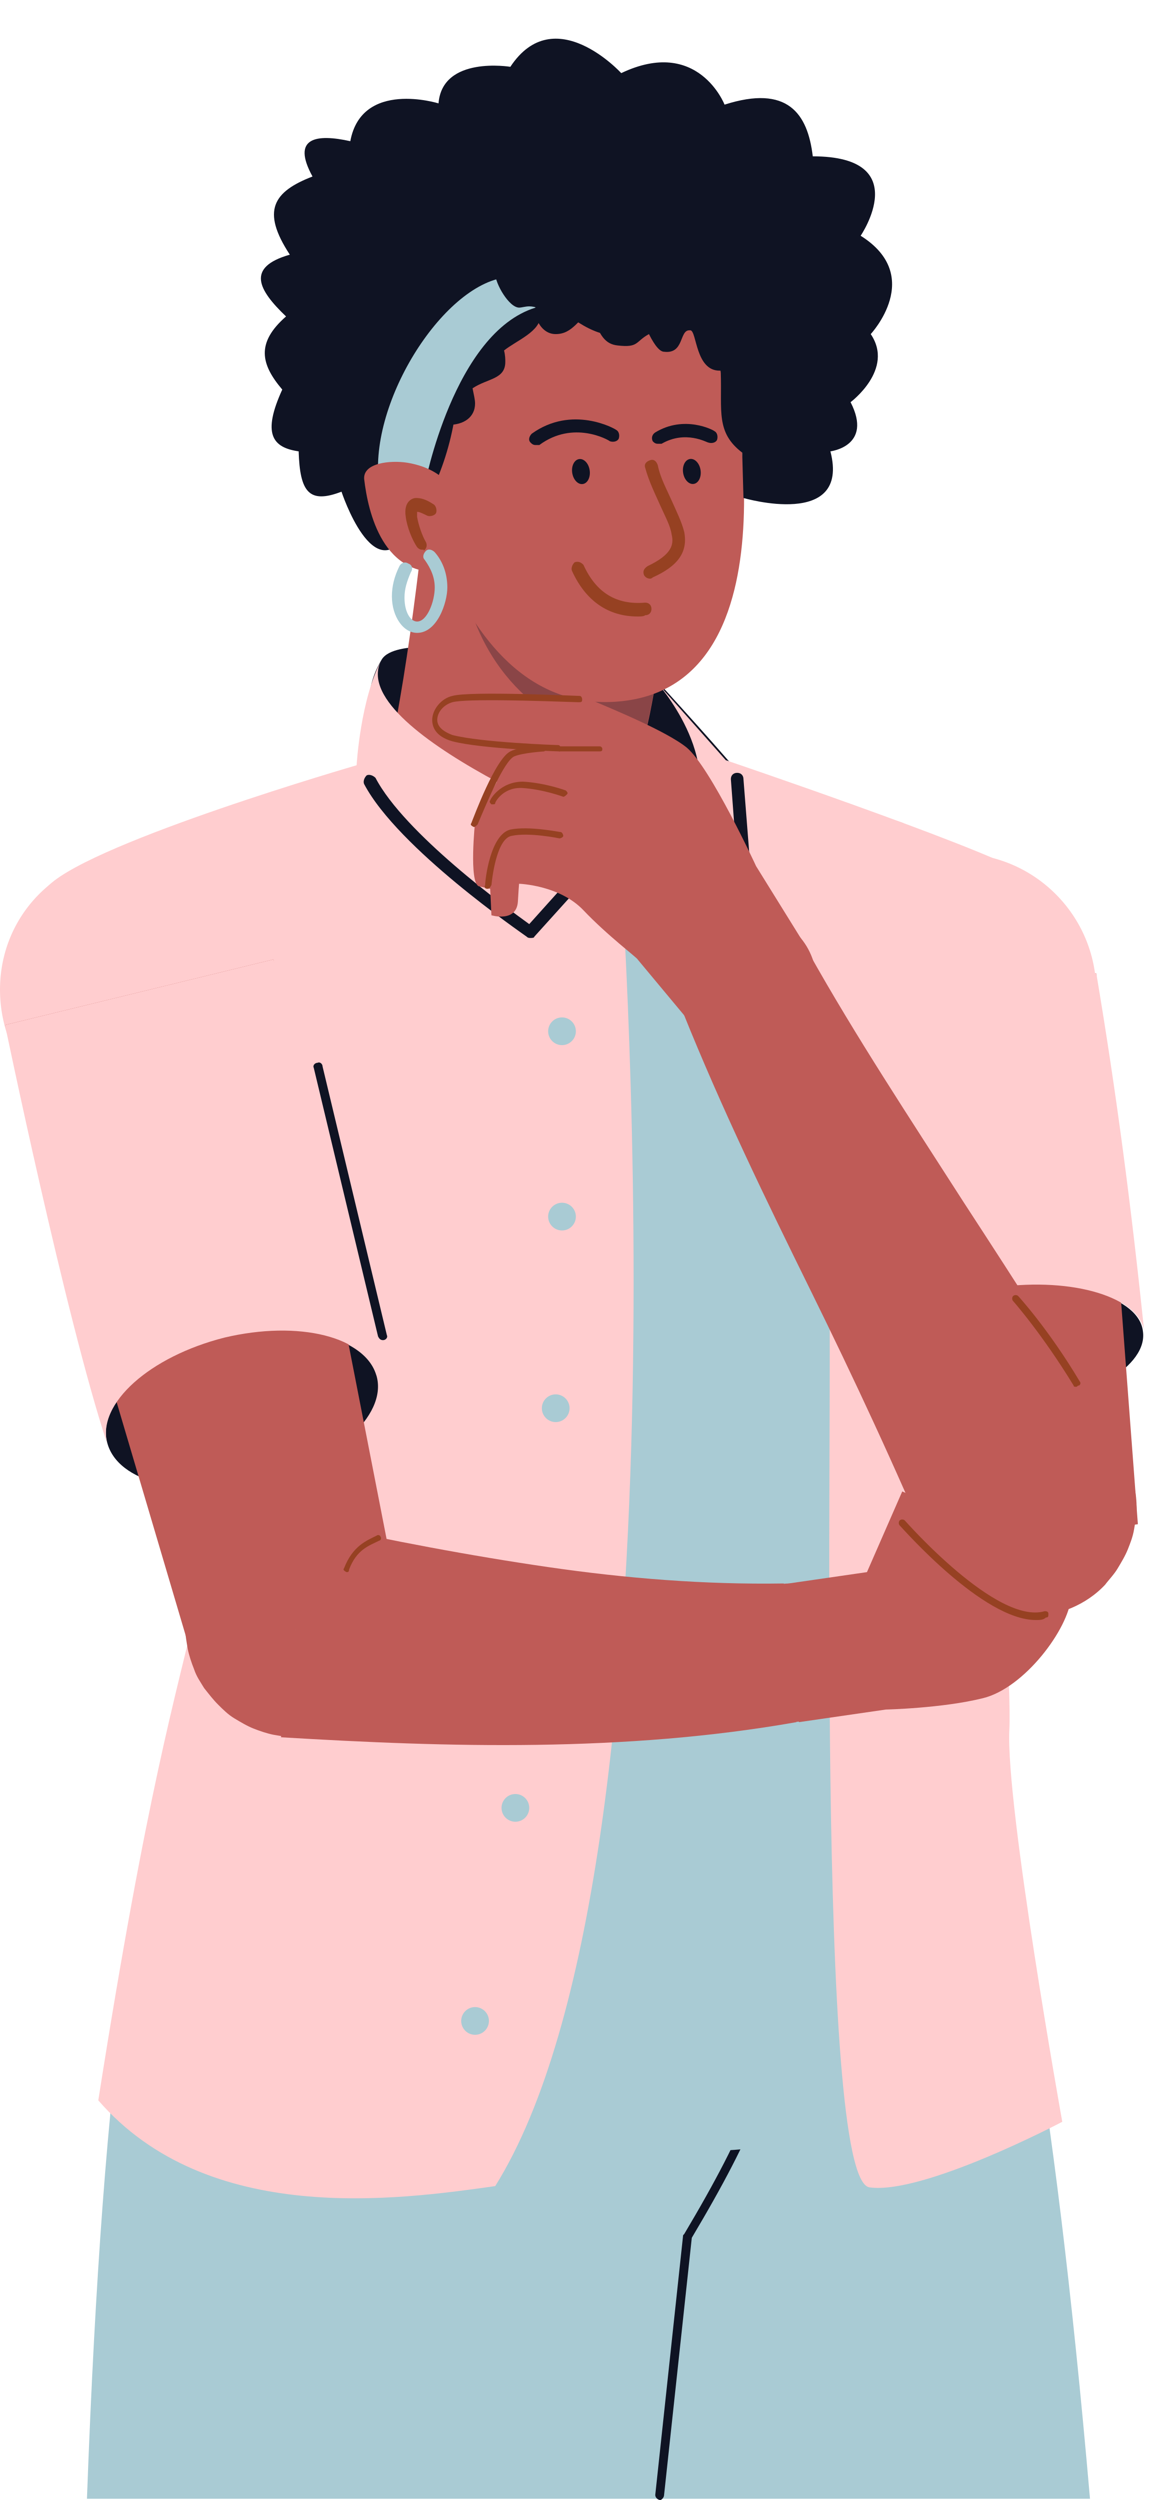 <?xml version="1.0" encoding="UTF-8" standalone="no"?><svg xmlns="http://www.w3.org/2000/svg" xmlns:xlink="http://www.w3.org/1999/xlink" fill="#000000" height="198.3" preserveAspectRatio="xMidYMid meet" version="1" viewBox="0.0 -3.0 91.5 198.3" width="91.5" zoomAndPan="magnify"><g><g><g><g id="change1_11"><path d="M90.7,102.6c0.4,2.7-4.2,5.5-10.2,6.3s-11.2-0.8-11.5-3.4c-0.4-2.7,4.2-5.6,10.2-6.4 C85.2,98.4,90.4,99.9,90.7,102.6L90.7,102.6z" fill="#0f1323"/></g><g id="change2_4"><path d="M65.2 77.1L87 74.2 90.3 117.9 73.4 120.2z" fill="#bf5b57"/></g><g id="change3_1"><path d="M87,74.2l-21.8,2.9c0,0,1.7,19.8,3.8,28.4c-0.4-2.7,4.2-5.6,10.2-6.4c6-0.8,11.2,0.8,11.6,3.5 C89.8,92.9,88.6,83.7,87,74.2z" fill="#ffcdcf"/></g></g><g><g><g id="change4_3"><path clip-rule="evenodd" d="M86.5,195.2H6.9c1.3-35.4,4-52.6,8.5-62.9h60.8C80.1,144.1,83.6,161.8,86.5,195.2z" fill="#a9cbd4" fill-rule="evenodd"/></g><g id="change1_12"><path d="M52.4,195.3C52.3,195.3,52.3,195.3,52.4,195.3c-0.2,0-0.4-0.2-0.4-0.4l2.2-20.5c0-0.1,0-0.1,0.1-0.2 c5-8.4,6.7-12.9,7.2-18.5c0-0.2,0.2-0.4,0.4-0.3c0.2,0,0.4,0.2,0.3,0.4c-0.5,5.7-2.3,10.3-7.3,18.7l-2.2,20.4 C52.7,195.1,52.5,195.3,52.4,195.3z" fill="#0f1323"/></g></g></g><g><g><g id="change1_13"><path d="M50.3,49c0,0,4.7,5.1,7.3,8.1c1.6,1.8,2.9,3.5,2.3,6.5l-9.6-6.5V49L50.3,49z" fill="#0f1323"/></g><g><g id="change1_15"><path d="M36.8,48.5c0,0-5.5-0.8-6.5,0.8c-4,6.5,4.9,14.8,4.9,14.8L36.8,48.5L36.8,48.5z" fill="#0f1323"/></g><g><g id="change2_9"><path d="M71.7,62.3c-4.2,12.9-8.9,21.1-16.9,22.2c-19.7,2.7-26.5-10.8-34.6-22.4c3.1-1.4,6.2-2.8,9.2-4.1 c8.9-3.9,19.9-2.6,29,0.8C63.5,60.6,67.6,60.8,71.7,62.3z" fill="#bf5b57"/></g><g><g id="change2_1"><path d="M53.5,39.7c-0.2,2-0.4,3.9-0.6,5.7c-0.2,1.4-0.4,2.8-0.6,4.2c-0.1,0.8-0.3,1.6-0.4,2.3 c-0.2,1.1-0.4,2.2-0.7,3.3c-0.1,0.3-0.1,0.7-0.2,1c0,0.1,0,0.1,0,0.2c-0.7,3.2-1.6,6.4-2.7,9.8h-20c2.6-7.1,4-16.1,5.2-26.4 H53.5L53.5,39.7z" fill="#bf5b57"/></g><g id="change1_1"><path clip-rule="evenodd" d="M52.3,49.5c-0.1,0.8-0.3,1.6-0.4,2.3c-0.2,1.1-0.4,2.2-0.7,3.3c-0.1,0.3-0.1,0.7-0.2,1 c0,0.1,0,0.1,0,0.2c-5.7-0.6-11.2-4-13.5-10.5c4.1,1.8,8,1.8,12.3,2.7C50.3,48.6,51.3,49,52.3,49.5L52.3,49.5z" fill="#0f1323" fill-rule="evenodd" opacity="0.3"/></g></g></g><g id="change4_4"><path d="M78.5,119.2l1.9,37.5c0.1,2.1-0.9,4.1-2.6,5.4c-14.4,9.9-49.6,4.4-63.6,1.8c-3.2-0.6-5.4-3.8-4.7-7 c0.6-2.9,1.1-5.5,1.6-7.8c0.4-2.1,0.8-4,1.2-5.7c3.5-17.1,3.3-13.3,4.5-19.8L3.9,70.4c2.2-2.1,13.5-7.3,23.4-11.6l0,0 c4.8,7.3,13.1,11.1,22.6,11.1c7,0,12.8-1.6,17.4-9.2c7,2.6,12.6,4.7,14.4,5.7l-5.1,17.7L78.5,119.2L78.5,119.2z" fill="#a9cbd4"/></g><g id="change3_3"><path d="M22,75.7c0,6.1-4.9,11-11,11S0,81.6,0,75.5s4.9-10.8,11-10.8S22,69.6,22,75.7z" fill="#ffcdcf"/></g><g id="change3_4"><circle cx="76" cy="75.7" fill="#ffcdcf" r="11"/></g></g><g id="change3_5"><path d="M52.1,51.1c0,0,5.5,6.1,2.6,11.2c1,4.7,10.8,25.6,11.1,36s-1.1,71.6,3.2,72.2s15.3-5.2,15.3-5.2 s-4.5-25.1-4.2-31.1c0.3-6.1-2.9-47-2.9-47s14.3-15.3,4-21c-4.1-2.3-23.6-8.9-23.6-8.9L52.1,51.1L52.1,51.1z" fill="#ffcdcf"/></g><g id="change1_14"><path d="M59.1,68.2c-0.2,0-0.3-0.1-0.4-0.3l-2.5-4.5c-0.1-0.2,0-0.5,0.2-0.7c0.2-0.1,0.5-0.1,0.7,0.2l1.4,2.6 l-0.5-6.7c0-0.3,0.2-0.5,0.5-0.5c0.3,0,0.5,0.2,0.5,0.5l0.7,8.9c0,0.2-0.1,0.4-0.4,0.5C59.2,68.2,59.1,68.2,59.1,68.2z" fill="#0f1323"/></g><g><g id="change3_6"><path d="M39.3,170.4c-7.8,1.1-22.8,3.2-31.5-6.8c3.9-24.8,6.2-32.2,7.8-39.2c0,0-7.2-33-8.1-37.6 C5.1,73.8,0.2,70.8,3.9,67.2c3.7-3.5,24.4-9.5,24.4-9.5s0.3-5.3,2-8.4c-3.2,5.6,18.8,14.2,18.8,14.2S55.3,144.8,39.3,170.4 L39.3,170.4z" fill="#ffcdcf"/></g><g id="change1_16"><path d="M42.1,71.4c-0.1,0-0.2,0-0.3-0.1c-0.4-0.3-10.2-7-12.9-12.1c-0.1-0.2,0-0.5,0.2-0.7c0.2-0.1,0.5,0,0.7,0.2 C32.1,63.1,40.2,69,42,70.3l5.3-5.9c0.2-0.2,0.5-0.2,0.7,0c0.2,0.2,0.2,0.5,0,0.7l-5.6,6.2C42.4,71.4,42.2,71.4,42.1,71.4z" fill="#0f1323"/></g><g id="change4_5"><circle cx="44.6" cy="78.8" fill="#a9cbd4" r="1.1"/></g><g id="change4_6"><circle cx="44.6" cy="93.5" fill="#a9cbd4" r="1.1"/></g><g id="change4_7"><circle cx="44.1" cy="108.7" fill="#a9cbd4" r="1.1"/></g><g id="change4_8"><circle cx="42.9" cy="124" fill="#a9cbd4" r="1.1"/></g><g id="change4_9"><circle cx="40.9" cy="140.4" fill="#a9cbd4" r="1.1"/></g><g id="change4_10"><circle cx="37.7" cy="157.3" fill="#a9cbd4" r="1.1"/></g></g></g></g><g><g id="change2_6"><path d="M81.8,125.2c-2.2,0-4.4-0.9-6-2.5c-0.4-0.4-0.8-0.8-1.1-1.3c-0.3-0.5-0.6-0.9-0.8-1.5 c-0.2-0.5-0.4-1-0.5-1.6c-0.1-0.5-0.2-1.1-0.2-1.7c0-2.2,0.9-4.4,2.5-6s3.8-2.5,6-2.5s4.4,0.9,6,2.5c1.6,1.6,2.5,3.8,2.5,6 c0,0.6-0.1,1.1-0.2,1.7c-0.1,0.6-0.3,1.1-0.5,1.6c-0.2,0.5-0.5,1-0.8,1.5c-0.3,0.5-0.7,0.9-1,1.3C86.2,124.3,84,125.2,81.8,125.2 L81.8,125.2z" fill="#bf5b57"/></g><g><g id="change3_7"><path d="M81.8,116.7C73.1,99.6,65,87.1,59.3,74.9" fill="#ffcdcf"/></g><g id="change2_11"><path d="M89.3,112.8c-4.1-7-8.5-13.8-12.8-20.4c-4.3-6.7-8.6-13.2-12.3-19.8l-10,4.7c3.1,7.7,6.6,14.9,10.1,22 c3.5,7.1,6.8,14.2,9.8,21.3L89.3,112.8z" fill="#bf5b57"/></g></g></g><g><g><g id="change2_2"><path d="M57.8,25.3c0,0,6,25.6-8.3,27.3S32.3,30.9,32.3,30.9s1.8-14.7,13.4-16.2C57.3,13.2,57.8,25.3,57.8,25.3 L57.8,25.3z" fill="#bf5b57"/></g><g id="change1_2"><path d="M40.9,17.8c0,0,5.6,7.3,9,5.5c3.4-1.8,3.3-2.6,3.3-2.6s4,4.6,4,5.9c0.1,3-0.4,4.7,1.7,6.3l0.1,3.6 c0,0,8.5,2.5,6.9-3.7c0,0,3.4-0.4,1.6-3.9c0,0,3.5-2.6,1.6-5.4c0,0,4.3-4.6-0.8-7.8c0,0,4.3-6.3-3.8-6.3c-0.4-3.4-2-5.7-7-4.1 c0,0-2.1-5.4-8.2-2.5c0,0-5.3-5.8-8.8-0.5c0,0-5.4-0.9-5.7,2.9c0,0-6.1-1.9-7,3c-2.7-0.6-4.7-0.3-3,2.8 c-3.1,1.2-4.1,2.7-1.8,6.2c-3.5,1-2.5,2.8-0.3,4.9c-2.4,2.1-2,3.8-0.3,5.8c-1.6,3.5-0.8,4.6,1.3,4.9C23.8,36,24.5,37,27.1,36 c0,0,2.6,7.9,5.3,3.1c2.6-3.6,3.9-7.9,4-12.4L40.9,17.8L40.9,17.8z" fill="#0f1323"/></g><g id="change1_3"><path d="M59.6,24.5c-0.7,0.8-1.1,1.9-2.5,1.9c-1.9,0-1.8-3.1-2.3-3.2c0,0,0,0-0.1,0c-0.8,0-0.4,1.9-2,1.7 c-0.3,0-0.7-0.4-1.2-1.4c-1.1,0.6-0.8,1.1-2.5,0.9c-0.9-0.1-1.5-0.7-2-2.7c-1.1,0.5-1.5,1.8-2.9,1.8c-1.2,0-1.8-1.4-1.8-2.7 c0-1,0.4-2.4,1.4-2.4c1.6,0,11.5,2,12.8,2.8S58.8,23.2,59.6,24.5L59.6,24.5z" fill="#0f1323"/></g><path d="M43.9 20.9L40.9 17.8" fill="none"/><g id="change1_4"><path d="M35,30.7c0.2,0,0.4,0,0.6,0c1.2,0,2.1-0.6,2.1-1.7c0-0.3-0.1-0.7-0.2-1.2c1.2-0.8,2.6-0.7,2.6-2.1 c0-0.2,0-0.5-0.1-0.9c1-0.8,2.9-1.5,2.9-2.8c0-0.4-0.2-0.8-0.6-1.3c0.4-0.8,0.6-1.4,0.6-2c0-1.3-0.8-2.1-2.1-2.1 c-2.5,0-10,5.8-10,9.6C30.6,28.7,32.4,30.6,35,30.7L35,30.7z" fill="#0f1323"/></g><g id="change4_1"><path d="M41.1,19c-4.9-0.6-11.3,8.6-11.1,15.4l3.7,1.1c0,0,2.3-12.1,8.8-14.1L41.1,19L41.1,19z" fill="#a9cbd4"/></g><g id="change2_3"><path d="M35.1,34.9c0,0-0.9-0.9-2.8-1.2c-1.3-0.2-3.5,0-3.4,1.3c0.3,2.6,1.5,8,6.5,7.3L35.1,34.9L35.1,34.9z" fill="#bf5b57"/></g><g id="change1_5"><path d="M47,20.1C47,20.1,47,20.1,47,20.1c0,0.2-1,2-2.2,2c-0.9,0-1.9-0.8-2.8-0.8c-0.3,0-0.6,0.1-0.8,0.1 c-0.8,0-1.9-1.9-1.9-2.7c0-1.1,1.4-2.2,1.9-2.2c0,0,0.1,0,0.1,0C42.9,16.9,46.2,18.6,47,20.1L47,20.1z" fill="#0f1323"/></g><g id="change1_6"><path d="M42.5,32.3c-0.2,0-0.3-0.1-0.4-0.2c-0.2-0.2-0.1-0.5,0.1-0.7c3.2-2.3,6.6-0.4,6.7-0.3 c0.2,0.1,0.3,0.4,0.2,0.7c-0.1,0.2-0.4,0.3-0.7,0.2c-0.1-0.1-2.9-1.7-5.6,0.3C42.7,32.3,42.6,32.3,42.5,32.3z" fill="#0f1323"/></g><g id="change1_7"><path d="M52.2,32.2c-0.2,0-0.3-0.1-0.4-0.2c-0.1-0.2-0.1-0.5,0.2-0.7c2.3-1.4,4.6-0.2,4.7-0.1 c0.2,0.1,0.3,0.4,0.2,0.7c-0.1,0.2-0.4,0.3-0.7,0.2c-0.1,0-1.8-1-3.7,0.1C52.4,32.2,52.3,32.2,52.2,32.2z" fill="#0f1323"/></g><g id="change1_8"><ellipse cx="46.1" cy="34.4" fill="#0f1323" rx="0.7" ry="1" transform="rotate(-8.428 46.125 34.38)"/></g><g id="change1_9"><ellipse cx="54.9" cy="34.4" fill="#0f1323" rx="0.7" ry="1" transform="rotate(-8.428 54.87 34.378)"/></g><g id="change5_1"><path d="M51.6,42.9c-0.2,0-0.4-0.1-0.5-0.3c-0.1-0.3,0-0.5,0.3-0.7c1.9-0.9,2.1-1.7,1.9-2.5 c-0.1-0.7-0.5-1.4-0.9-2.3c-0.4-0.9-0.9-1.9-1.2-3c-0.1-0.3,0.1-0.5,0.4-0.6c0.3-0.1,0.5,0.1,0.6,0.4c0.2,1,0.7,1.9,1.1,2.8 c0.4,0.9,0.8,1.7,1,2.5c0.3,1.6-0.5,2.7-2.5,3.6C51.7,42.9,51.6,42.9,51.6,42.9z" fill="#964122"/></g><g id="change5_2"><path d="M33.5,40.6c-0.2,0-0.3-0.1-0.4-0.2c-0.4-0.6-0.8-1.6-0.9-2.4c-0.2-1.3,0.6-1.5,0.8-1.5 c0.4,0,0.8,0.1,1.4,0.5c0.2,0.1,0.3,0.5,0.2,0.7c-0.1,0.2-0.5,0.3-0.7,0.2c-0.6-0.3-0.7-0.3-0.8-0.3c0,0,0,0.1,0,0.4 c0.1,0.6,0.4,1.5,0.7,2c0.1,0.2,0.1,0.5-0.2,0.7C33.7,40.6,33.6,40.6,33.5,40.6z" fill="#964122"/></g><g id="change5_3"><path d="M50.6,45.9c-2.3,0-4.1-1.2-5.2-3.6c-0.1-0.2,0-0.5,0.2-0.7c0.3-0.1,0.5,0,0.7,0.2c1,2.2,2.6,3.2,4.9,3 c0.3,0,0.5,0.2,0.5,0.5c0,0.3-0.2,0.5-0.5,0.5C51.1,45.9,50.8,45.9,50.6,45.9z" fill="#964122"/></g><g id="change4_2"><path d="M33.1,47.2c-1.1,0-2-1.3-2-2.9c0-0.8,0.2-1.6,0.6-2.4c0.1-0.2,0.4-0.4,0.7-0.2c0.3,0.1,0.4,0.4,0.2,0.7 c-0.3,0.7-0.5,1.3-0.5,2c0,1.2,0.5,1.9,1,1.9c0.8,0,1.4-1.6,1.4-2.7c0-0.8-0.3-1.5-0.8-2.2c-0.2-0.2-0.1-0.5,0.1-0.7 c0.2-0.2,0.5-0.1,0.7,0.1c0.7,0.8,1,1.8,1,2.8C35.5,44.8,34.7,47.2,33.1,47.2z" fill="#a9cbd4"/></g></g></g><g><g><g id="change1_17"><path d="M29.9,106.2c0.8,3.1-3.4,6.9-9.3,8.3s-11.3,0.1-12.1-3.1c-0.8-3.2,3.4-6.9,9.3-8.4 C23.7,101.7,29.1,103.1,29.9,106.2L29.9,106.2z" fill="#0f1323"/></g><g id="change2_12"><path d="M0.4 78.3L21.7 73.1 31.7 124.3 15.2 128.3z" fill="#bf5b57"/></g><g id="change3_8"><path d="M21.7,73.1L0.4,78.3c0,0,4.8,23.2,8.1,33.2c-0.8-3.2,3.4-6.9,9.3-8.4c5.9-1.4,11.3-0.1,12.1,3.1 C27.5,94.8,24.8,84,21.7,73.1L21.7,73.1z" fill="#ffcdcf"/></g></g><g><g id="change2_5"><path d="M23.4,134.8c-0.6,0-1.1-0.1-1.7-0.2c-0.5-0.1-1.1-0.3-1.6-0.5c-0.5-0.2-1-0.5-1.5-0.8s-0.9-0.7-1.3-1.1 c-0.4-0.4-0.7-0.8-1.1-1.3c-0.3-0.5-0.6-0.9-0.8-1.5c-0.2-0.5-0.4-1.1-0.5-1.6c-0.1-0.6-0.2-1.1-0.2-1.7s0.1-1.1,0.2-1.7 c0.1-0.5,0.3-1.1,0.5-1.6c0.2-0.5,0.5-1,0.8-1.5c0.3-0.5,0.7-0.9,1.1-1.3c0.4-0.4,0.8-0.8,1.3-1.1c0.5-0.3,1-0.6,1.5-0.8 c0.5-0.2,1.1-0.4,1.6-0.5c2.8-0.6,5.7,0.4,7.7,2.3c0.4,0.4,0.8,0.8,1.1,1.3c0.3,0.5,0.6,0.9,0.8,1.5c0.2,0.5,0.4,1.1,0.5,1.6 c0.1,0.6,0.2,1.1,0.2,1.7s-0.1,1.1-0.2,1.7c-0.1,0.5-0.3,1.1-0.5,1.6c-0.2,0.5-0.5,1-0.8,1.5c-0.3,0.5-0.7,0.9-1.1,1.3 C27.8,133.9,25.7,134.8,23.4,134.8z" fill="#bf5b57"/></g><g><g id="change3_2"><path d="M23.4,126.3c16.3,2.2,27.3,2.9,39.2,1.8" fill="#ffcdcf"/></g><g id="change2_7"><path d="M22.3,134.8c6.7,0.4,13.4,0.7,20.3,0.6c6.9-0.1,13.8-0.6,20.6-1.8l-1-11c-6.3,0.1-12.5-0.4-18.7-1.3 c-6.2-0.9-12.5-2.1-18.9-3.5L22.3,134.8L22.3,134.8z" fill="#bf5b57"/></g></g></g></g><g fill="#bf5b57" id="change2_10"><circle cx="59.3" cy="74.9" r="5.5"/><path d="M50.6,73.1l4.5,5.4l8.5-7L60,65.7c0,0-3.6-7.8-5.5-9.4c-1.6-1.3-6-3.1-7.4-3.7c-0.3-0.1-0.7-0.2-1-0.2h-9 c-3.4,0-3.3,3.4,0.4,3.2l6,0.1l1,0.6l-2.6,0.1c-0.7,0-1.3,0.4-1.6,1l-2.6,4.8c0,0-0.5,4.8,0.3,5.1l0.9,0.2l0.1,2.1 c0,0,2,0.6,2.1-1.1s0.1-1.4,0.1-1.4s3.2,0.1,5.1,2.1S50.6,73,50.6,73.1L50.6,73.1z"/></g><g fill="#bf5b57" id="change2_8"><circle cx="62.7" cy="128.1" r="5.5"/><path d="M70.3,132.6l-6.9,1l-1.5-10.9l6.9-1l2.8-6.4c0,0,13.6,5.9,13.4,8.4s-3.7,7.2-7,8 C74.8,132.5,70.3,132.6,70.3,132.6L70.3,132.6z"/></g><g id="change5_4"><path d="M38.7,67.5C38.7,67.5,38.7,67.5,38.7,67.5c-0.2,0-0.3-0.1-0.2-0.3c0-0.4,0.4-4,2-4.4c1.5-0.3,3.9,0.2,4,0.2 c0.1,0,0.2,0.2,0.2,0.3s-0.2,0.2-0.3,0.2c0,0-2.4-0.5-3.8-0.2c-1.1,0.2-1.5,2.9-1.6,3.9C38.9,67.4,38.8,67.5,38.7,67.5L38.7,67.5z" fill="#964122"/></g><g id="change5_5"><path d="M39.1,60.8c0,0-0.1,0-0.1,0c-0.1-0.1-0.2-0.2-0.1-0.3c0-0.1,0.8-1.5,2.6-1.5c1.8,0.1,3.4,0.7,3.4,0.7 c0.1,0.1,0.2,0.2,0.1,0.3s-0.2,0.2-0.3,0.2c0,0-1.6-0.6-3.3-0.7c0,0-0.1,0-0.1,0c-1.4,0-2,1.1-2,1.2 C39.3,60.8,39.2,60.8,39.1,60.8L39.1,60.8z" fill="#964122"/></g><g id="change5_6"><path d="M47.6,56.6h-3.2c-0.1,0-0.2-0.1-0.2-0.2s0.1-0.2,0.2-0.2h3.2c0.1,0,0.2,0.1,0.2,0.2S47.8,56.6,47.6,56.6z" fill="#964122"/></g><g id="change5_7"><path d="M85.4,107c-0.1,0-0.2,0-0.2-0.1c-2.5-4.1-4.8-6.7-4.8-6.7c-0.1-0.1-0.1-0.3,0-0.4c0.1-0.1,0.3-0.1,0.4,0 c0,0,2.4,2.6,4.9,6.8c0.1,0.1,0,0.3-0.1,0.3C85.5,106.9,85.5,107,85.4,107L85.4,107z" fill="#964122"/></g><g id="change5_8"><path d="M82.2,125.5c-4.2,0-10.5-7.2-10.8-7.5c-0.1-0.1-0.1-0.3,0-0.4c0.1-0.1,0.3-0.1,0.4,0 c0.1,0.1,7.3,8.3,11.1,7.2c0.1,0,0.3,0,0.3,0.2s0,0.3-0.2,0.3C82.8,125.5,82.5,125.5,82.2,125.5L82.2,125.5z" fill="#964122"/></g><g id="change5_9"><path d="M27.5,121.7C27.5,121.7,27.4,121.7,27.5,121.7c-0.2-0.1-0.3-0.2-0.2-0.3c0.7-1.8,1.8-2.2,2.6-2.6 c0.1-0.1,0.3,0,0.3,0.1c0.1,0.1,0,0.3-0.1,0.3c-0.8,0.4-1.8,0.7-2.4,2.3C27.7,121.7,27.6,121.7,27.5,121.7L27.5,121.7z" fill="#964122"/></g><g id="change1_10"><path d="M30.4,103.3c-0.2,0-0.3-0.1-0.4-0.3l-5.1-21.3c-0.1-0.2,0.1-0.4,0.3-0.4c0.2-0.1,0.4,0.1,0.4,0.3l5.1,21.3 C30.8,103.1,30.6,103.3,30.4,103.3C30.4,103.3,30.4,103.3,30.4,103.3z" fill="#0f1323"/></g><g id="change5_10"><path d="M44.4,56.6L44.4,56.6c-0.2,0-6.2-0.2-8.5-0.8c-1.4-0.4-1.6-1.2-1.6-1.7c0-0.8,0.7-1.7,1.6-1.9 c1.4-0.4,9.8,0,10.1,0c0.1,0,0.2,0.1,0.2,0.3s-0.1,0.2-0.3,0.2c-3-0.1-8.9-0.3-10,0c-0.7,0.2-1.2,0.8-1.2,1.4 c0,0.5,0.4,0.9,1.2,1.2c2.3,0.6,8.3,0.8,8.4,0.8c0.1,0,0.2,0.1,0.2,0.3C44.7,56.5,44.5,56.6,44.4,56.6L44.4,56.6z" fill="#964122"/></g><g id="change5_11"><path d="M37.6,62.6C37.6,62.6,37.5,62.6,37.6,62.6c-0.2-0.1-0.3-0.2-0.2-0.3c0.2-0.5,1.9-5.1,3.1-5.7 c0.8-0.4,2.6-0.5,2.6-0.5c0.1,0,0.2,0.1,0.3,0.2c0,0.1-0.1,0.2-0.2,0.3c0,0-1.7,0.1-2.4,0.4c-0.8,0.4-2.1,3.5-2.9,5.4 C37.8,62.5,37.7,62.6,37.6,62.6L37.6,62.6z" fill="#964122"/></g></g></g></svg>